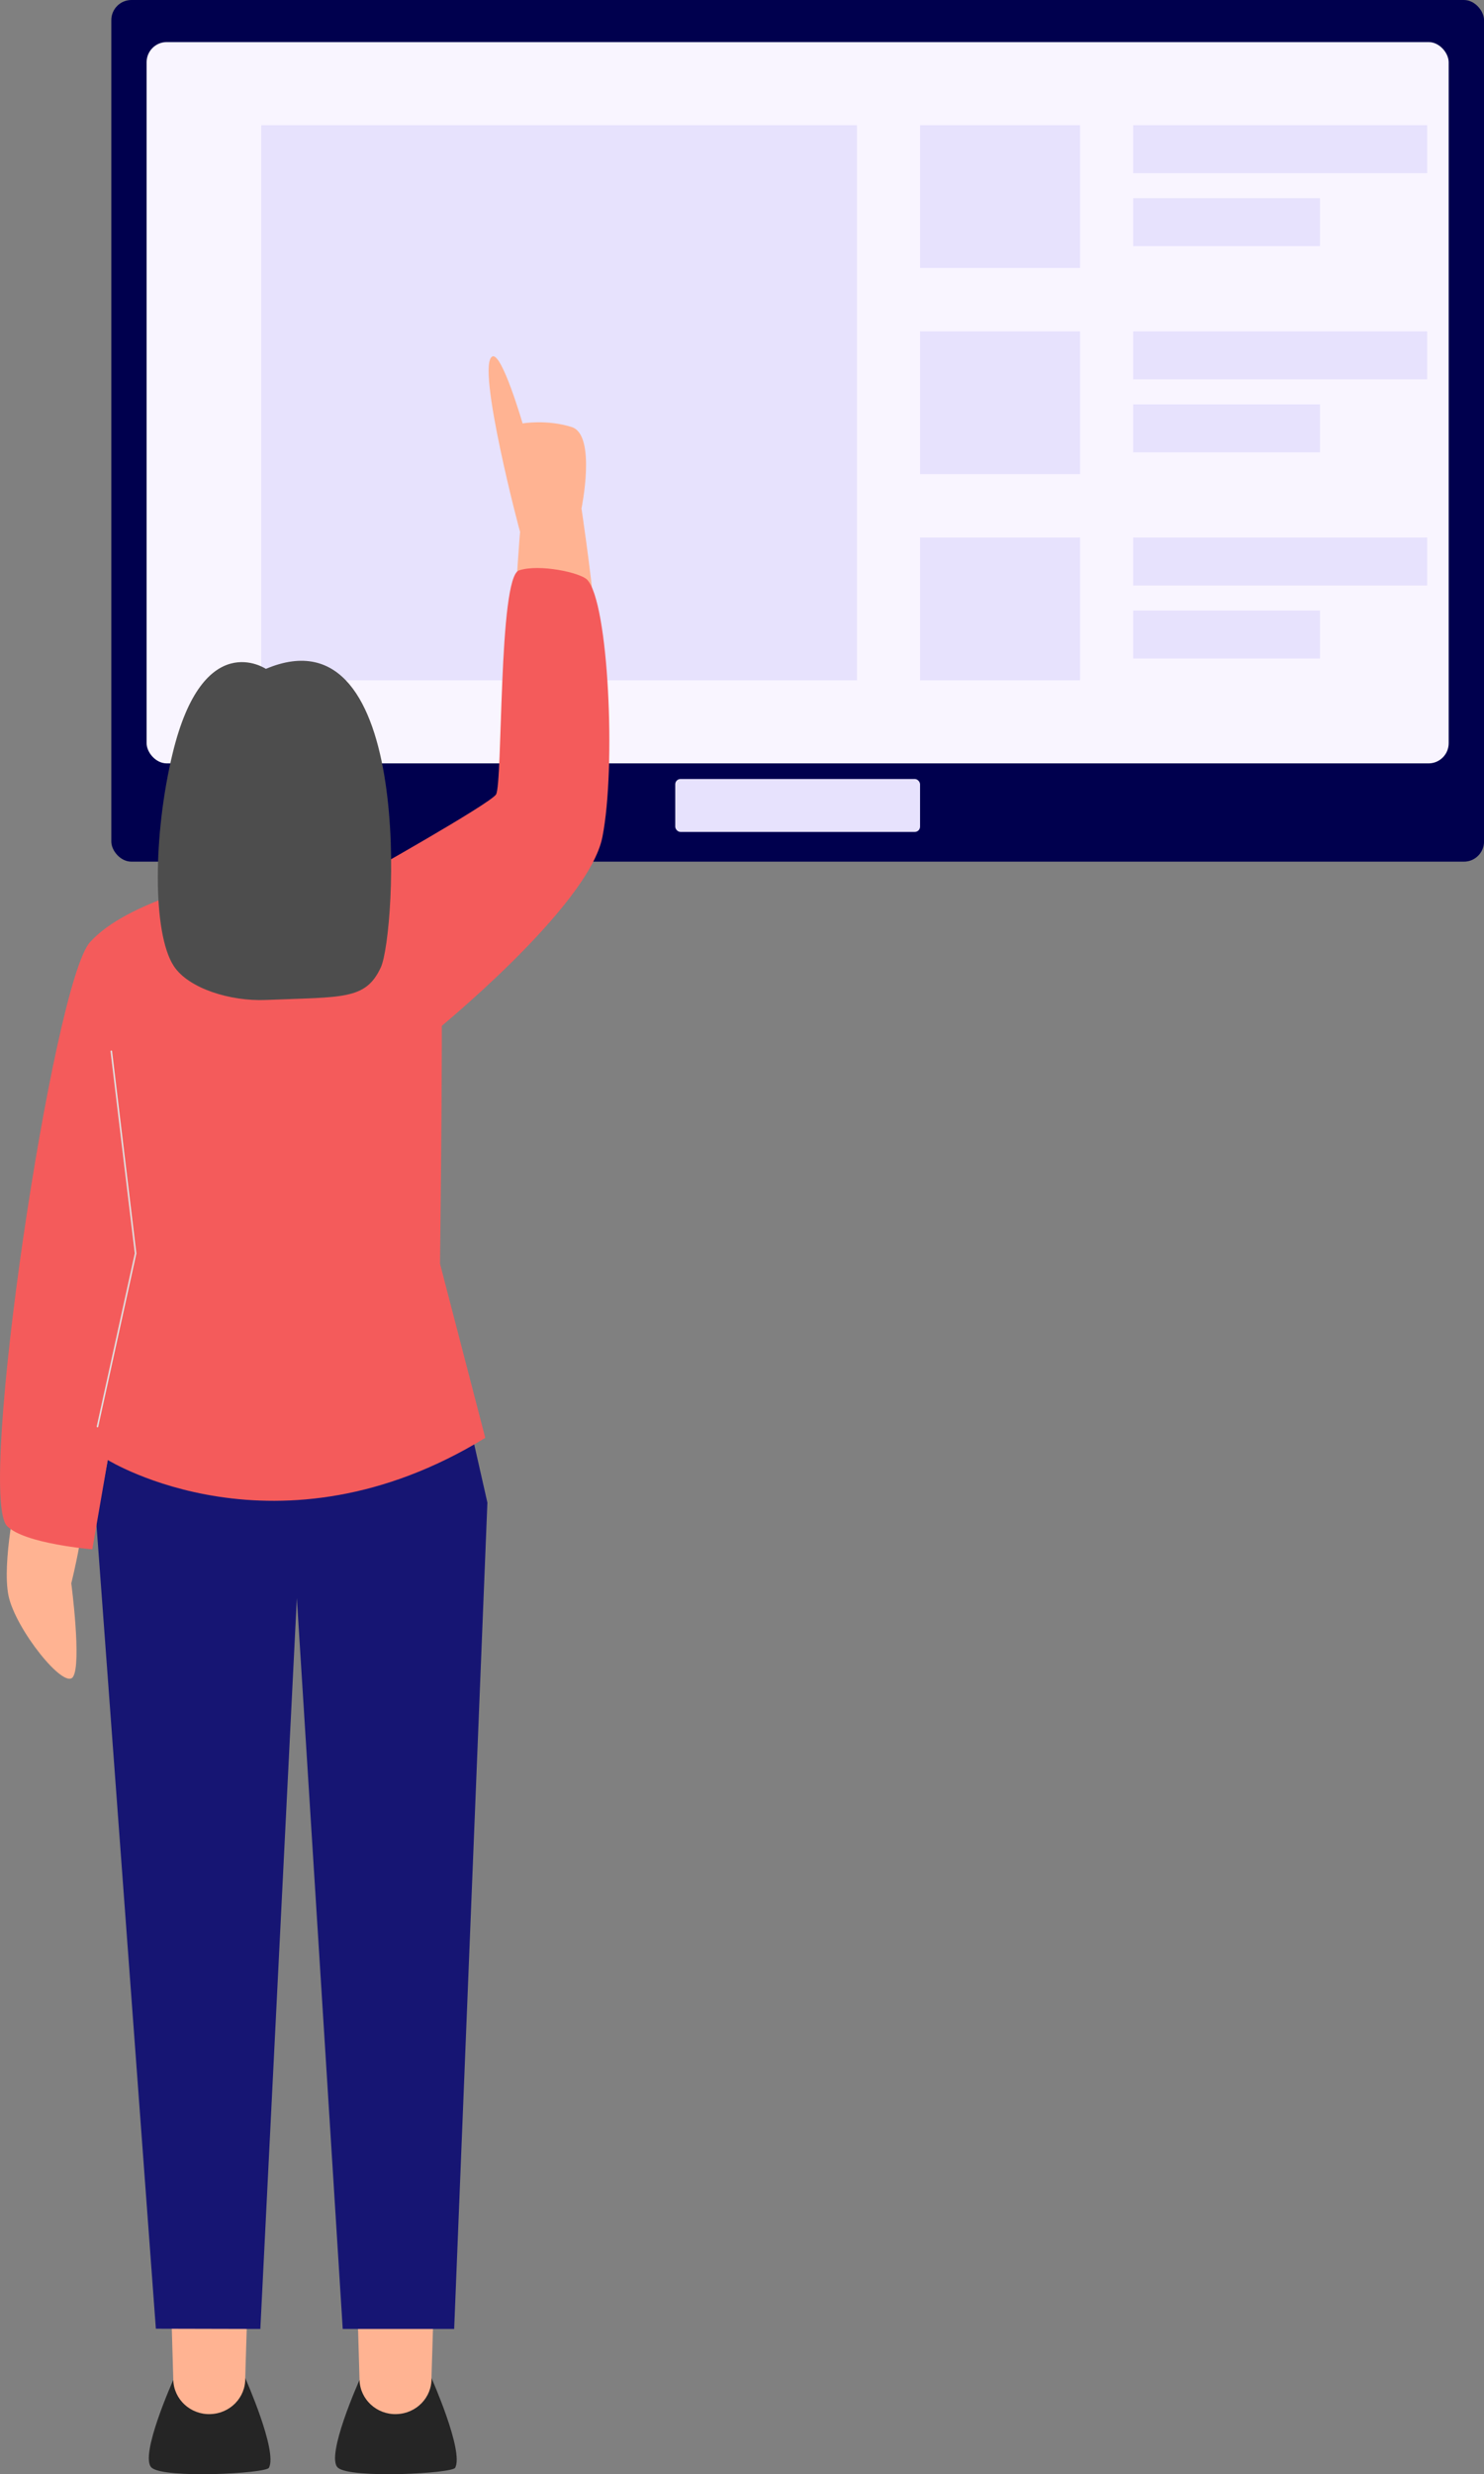 <?xml version="1.0" encoding="UTF-8"?>
<svg xmlns="http://www.w3.org/2000/svg" viewBox="0 0 479.28 798.56">
  <rect x="0" y="0" width="479.28" height="798.56" fill="#808080" stroke="none"/>
  <defs>
    <style>
      .cls-1 {
        fill: #00004e;
      }

      .cls-2 {
        fill: #161573;
      }

      .cls-3 {
        fill: none;
        mix-blend-mode: multiply;
        stroke: #e0e0e0;
        stroke-linecap: round;
        stroke-miterlimit: 10;
        stroke-width: .5px;
      }

      .cls-4 {
        fill: #f45b5b;
      }

      .cls-5 {
        fill: #e7e2fd;
      }

      .cls-6 {
        fill: #4d4d4d;
      }

      .cls-7 {
        isolation: isolate;
      }

      .cls-8 {
        fill: #ffb392;
      }

      .cls-9 {
        fill: #252525;
      }

      .cls-10 {
        fill: #f9f5ff;
      }
    </style>
  </defs>
  <g class="cls-7">
    <g id="_レイヤー_1" data-name="レイヤー 1">
      <g>
        <rect class="cls-1" x="35.95" width="443.34" height="278.1" rx="6.5" ry="6.5"/>
        <rect class="cls-10" x="47.35" y="13.58" width="420.52" height="232.8" rx="6.5" ry="6.5"/>
        <rect class="cls-5" x="84.36" y="40.4" width="192.41" height="179.17"/>
        <rect class="cls-5" x="218.08" y="251.42" width="79.07" height="17.09" rx="1.71" ry="1.71"/>
        <rect class="cls-5" x="297.15" y="40.4" width="51.67" height="46.08"/>
        <rect class="cls-5" x="297.15" y="106.95" width="51.67" height="46.08"/>
        <rect class="cls-5" x="297.15" y="173.49" width="51.67" height="46.08"/>
        <rect class="cls-5" x="365.96" y="40.4" width="94.98" height="15.49"/>
        <rect class="cls-5" x="365.96" y="63.96" width="60.35" height="15.49"/>
        <rect class="cls-5" x="365.96" y="106.95" width="94.98" height="15.49"/>
        <rect class="cls-5" x="365.96" y="130.51" width="60.35" height="15.49"/>
        <rect class="cls-5" x="365.96" y="173.49" width="94.98" height="15.49"/>
        <rect class="cls-5" x="365.96" y="197.05" width="60.35" height="15.49"/>
        <path class="cls-8" d="M5.57,481.27s-5.06,23.09-2.81,33.8c2.25,10.71,17.98,30.43,20.82,26.14,2.85-4.29-.56-30.21-.56-30.21,0,0,5.83-22.84,3.48-29.73"/>
        <path class="cls-8" d="M193.6,254.38c4.59-22.62-5.8-90.25-5.8-90.25,0,0,4.9-23.73-3.14-26.29-8.04-2.56-15.88-1.18-15.88-1.18,0,0-6.69-23-9.75-21.61-5.46,2.49,9.12,57.77,8.96,56.63-.16-1.14-4.61,69.19-4.61,69.19,0,0,27.15,28.64,30.22,13.51Z"/>
        <path class="cls-4" d="M116.64,282.81s41.3-23.19,43.54-26.37c2.23-3.18.74-70.19,7.44-72.35,6.7-2.16,19.82.75,22,3,6.92,7.15,9.4,60.48,4.93,83.08s-54.47,63.09-54.47,63.09"/>
        <path class="cls-9" d="M55.96,768.14s-11.14,24.76-6.96,28.33c4.18,3.57,36.86,1.86,37.86,0,2.87-5.35-7.67-28.98-7.67-28.98"/>
        <path class="cls-8" d="M67.91,779.16h0c-6.41.18-11.76-4.75-11.94-11.02l-1.19-40.9,25.49,5.41-1.07,34.84c.18,6.26-4.87,11.48-11.28,11.66Z"/>
        <path class="cls-9" d="M116.11,768.14s-11.14,24.76-6.96,28.33c4.18,3.57,36.86,1.86,37.86,0,2.87-5.35-7.67-28.98-7.67-28.98"/>
        <path class="cls-8" d="M128.06,779.16h0c-6.41.18-11.76-4.75-11.94-11.02l-1.19-40.9,25.49,5.41-1.07,34.84c.18,6.26-4.87,11.48-11.28,11.66Z"/>
        <polyline class="cls-2" points="42.01 432.72 31.08 491.1 50.34 751.59 84.08 751.67 95.87 515.78 110.69 751.67 146.68 751.67 157.41 484.97 143.38 423.03"/>
        <path class="cls-4" d="M72.32,284.13s-31.38,6.66-43.28,19.99c-11.9,13.33-36.65,178.47-26.75,188.43,5.7,5.74,27.52,7.49,27.52,7.49l4.99-28.83s54.83,33.96,121.92-7.14l-14.61-56.22s1.33-100.1,0-106.92c-2.43-12.5-42.2-16.8-42.2-16.8"/>
        <path class="cls-6" d="M85.87,215.88s-20.23-13.64-30.12,27.28c-6.33,26.2-6.54,57.98.35,68.59,4.71,7.26,18.25,11.47,29.76,10.99,24.91-1.04,32.19.1,37.13-10.51,4.94-10.61,11.34-116.81-37.13-96.35Z"/>
        <polyline class="cls-3" points="35.95 339.29 43.8 404.53 31.48 460.44"/>
      </g>
    </g>
  </g>
</svg>